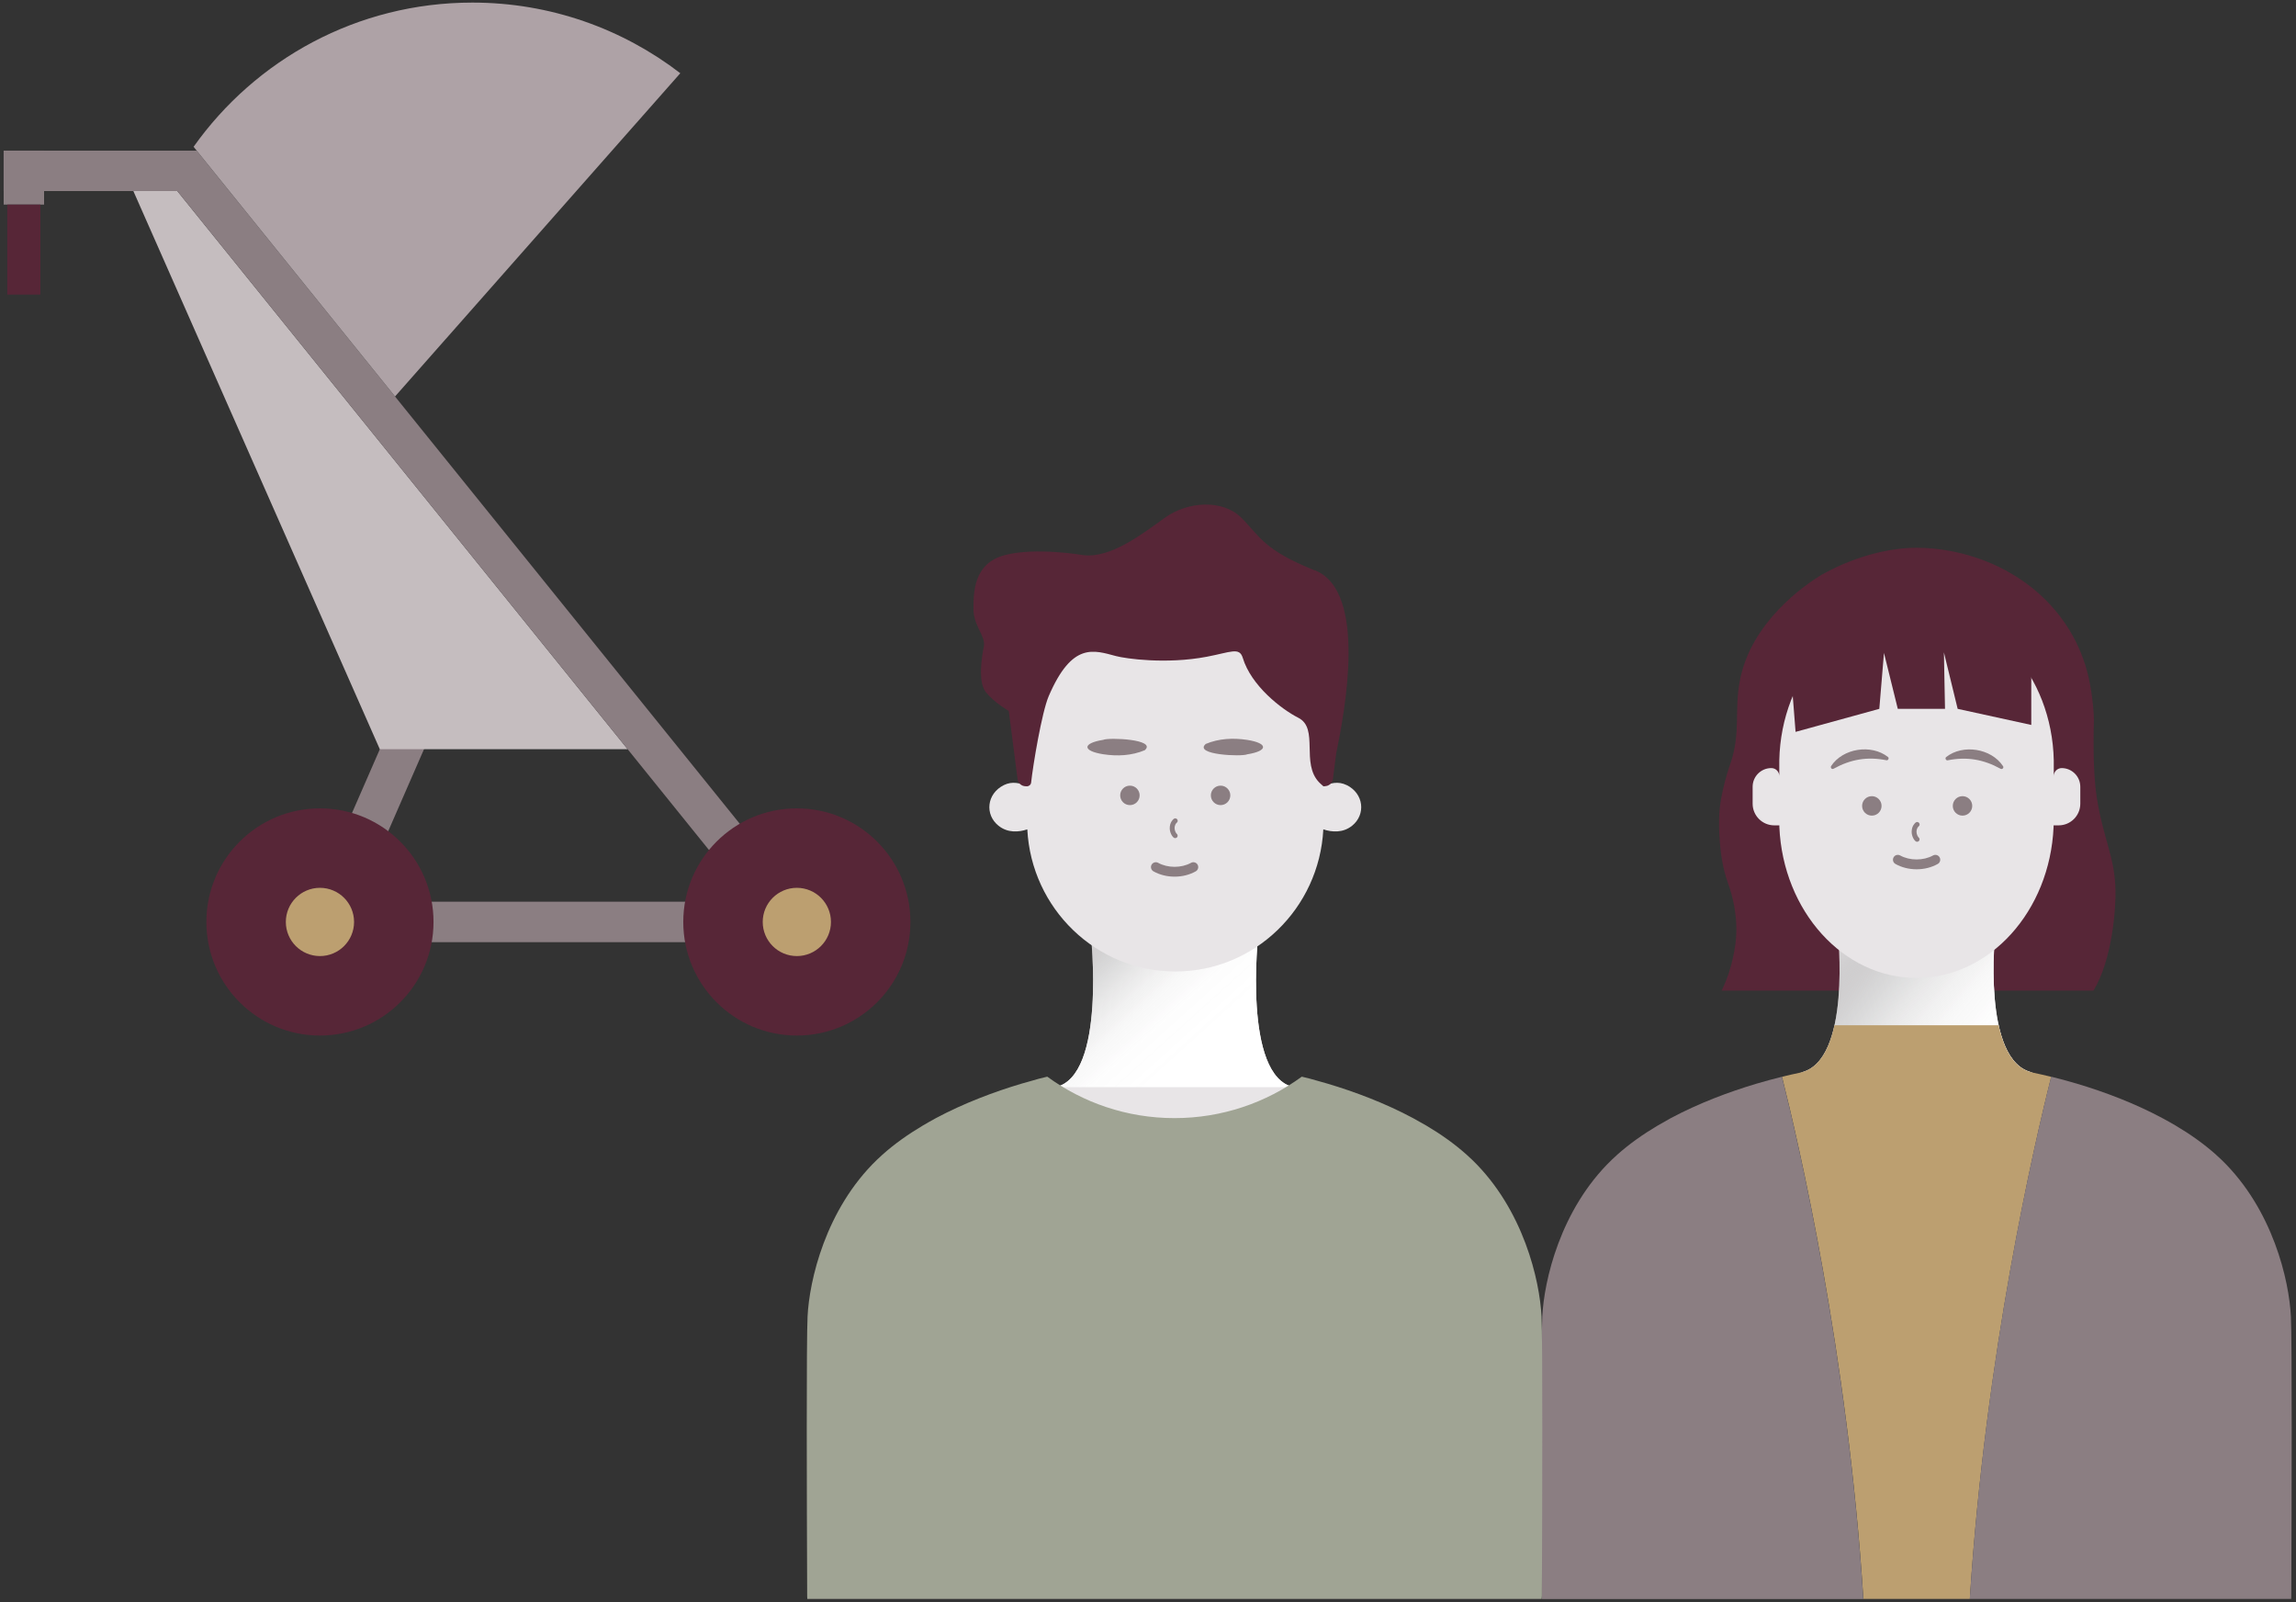 <svg width="354" height="247" viewBox="0 0 354 247" fill="none" xmlns="http://www.w3.org/2000/svg">
<rect x="0" y="0" width="354" height="247" fill="#333333" stroke="none"/>
<path d="M52.968 143.91L66.797 112.227L61.078 109.73L47.249 141.414L52.968 143.91Z" fill="#8B7E82"/>
<path d="M6.797 31.539L6.797 23.219H0.567L0.567 31.539H6.797Z" fill="#8B7E82"/>
<path d="M6.23 45.409L6.23 31.539H1.12L1.12 45.409H6.23Z" fill="#572637"/>
<path d="M20.559 29.448L58.559 115.488H96.769L24.689 26.168H20.559V29.448Z" fill="#C5BDBF"/>
<path d="M30.319 23.219H0.559V29.449H27.339L112.699 135.229L117.549 131.309L30.319 23.219Z" fill="#8B7E82"/>
<path d="M45.82 145.238H112.41V138.998H45.82V145.238Z" fill="#8B7E82"/>
<path d="M49.33 159.629C59.001 159.629 66.84 151.79 66.84 142.119C66.84 132.449 59.001 124.609 49.33 124.609C39.66 124.609 31.82 132.449 31.82 142.119C31.82 151.79 39.66 159.629 49.33 159.629Z" fill="#572637"/>
<path d="M122.858 159.629C132.528 159.629 140.368 151.79 140.368 142.119C140.368 132.449 132.528 124.609 122.858 124.609C113.187 124.609 105.348 132.449 105.348 142.119C105.348 151.79 113.187 159.629 122.858 159.629Z" fill="#572637"/>
<path d="M104.878 11.278C95.998 4.458 84.888 0.398 72.828 0.398C55.078 0.398 39.388 9.178 29.848 22.628L60.908 61.118L104.888 11.288L104.878 11.278Z" fill="#AEA2A6"/>
<path d="M49.33 147.379C52.235 147.379 54.59 145.024 54.59 142.119C54.59 139.214 52.235 136.859 49.33 136.859C46.425 136.859 44.07 139.214 44.07 142.119C44.07 145.024 46.425 147.379 49.33 147.379Z" fill="#BC9F70"/>
<path d="M122.858 147.379C125.763 147.379 128.118 145.024 128.118 142.119C128.118 139.214 125.763 136.859 122.858 136.859C119.953 136.859 117.598 139.214 117.598 142.119C117.598 145.024 119.953 147.379 122.858 147.379Z" fill="#BC9F70"/>
<path d="M322.413 106.501C320.843 95.501 312.463 87.451 301.443 85.081C301.193 85.031 300.953 84.971 300.703 84.931C299.023 84.621 297.293 84.441 295.523 84.441C287.533 84.441 280.583 88.771 280.583 88.771C278.273 90.211 269.943 95.871 268.243 104.971C267.373 109.601 268.423 112.881 266.813 117.661C266.813 117.661 265.173 122.151 265.063 125.871C265.033 126.831 264.903 131.851 266.373 135.991C266.513 136.391 266.893 137.411 267.213 138.851C267.673 140.911 267.703 142.491 267.713 142.891C267.743 144.941 267.433 146.481 267.223 147.481C266.943 148.821 266.433 150.651 265.453 152.701H322.773C325.713 147.901 326.223 139.901 326.173 137.311C326.073 132.021 324.283 129.351 323.283 122.911C322.563 118.331 322.843 111.481 322.843 110.961C322.843 109.711 322.603 107.711 322.423 106.511L322.413 106.501Z" fill="#572637"/>
<path d="M313.41 165.34C305.45 163.69 307.65 143.66 307.65 143.66H283.35C283.35 143.66 285.55 163.69 277.59 165.34H313.42H313.41Z" fill="#E8E5E7"/>
<path style="mix-blend-mode:multiply" d="M313.41 165.34C305.45 163.69 307.65 143.66 307.65 143.66H283.35C283.35 143.66 285.55 163.69 277.59 165.34H313.42H313.41Z" fill="url(#paint0_linear_3244_11988)"/>
<path d="M317.883 118.401C317.203 118.401 316.653 118.951 316.653 119.631V117.221C316.383 104.101 307.023 93.551 295.493 93.551C283.963 93.551 274.603 104.091 274.333 117.221V119.631C274.333 118.951 273.783 118.401 273.103 118.401C271.513 118.401 270.223 119.691 270.223 121.281V123.891C270.223 125.731 271.713 127.231 273.563 127.231H274.343V127.501C274.923 140.451 284.173 150.751 295.483 150.751C306.793 150.751 316.043 140.451 316.623 127.501V127.231H317.403C319.243 127.231 320.743 125.741 320.743 123.891V121.281C320.743 119.691 319.453 118.401 317.863 118.401H317.883Z" fill="#E8E5E7"/>
<path d="M275.684 98.1L276.844 112.82L289.754 109.27L290.474 100.65L292.604 109.27H299.884L299.714 100.56L301.834 109.27L313.184 111.75V99.39L310.184 93.54L300.904 89.66H292.604L275.684 98.1Z" fill="#572637"/>
<path d="M300.07 116.692C302.64 114.672 307.02 115.352 308.83 118.102C309 118.342 308.71 118.652 308.46 118.512C305.83 117.062 303.26 116.612 300.3 117.202C300.02 117.262 299.84 116.862 300.07 116.692Z" fill="#8B7E82"/>
<path d="M290.85 117.192C287.9 116.602 285.33 117.052 282.7 118.502C282.56 118.582 282.38 118.532 282.31 118.382C282.26 118.282 282.27 118.172 282.32 118.092C284.12 115.352 288.5 114.662 291.08 116.682C291.32 116.852 291.13 117.252 290.85 117.192Z" fill="#8B7E82"/>
<path d="M288.602 125.73C289.43 125.73 290.102 125.059 290.102 124.23C290.102 123.402 289.43 122.73 288.602 122.73C287.773 122.73 287.102 123.402 287.102 124.23C287.102 125.059 287.773 125.73 288.602 125.73Z" fill="#8B7E82"/>
<path d="M302.582 125.73C303.41 125.73 304.082 125.059 304.082 124.23C304.082 123.402 303.41 122.73 302.582 122.73C301.754 122.73 301.082 123.402 301.082 124.23C301.082 125.059 301.754 125.73 302.582 125.73Z" fill="#8B7E82"/>
<path d="M295.582 129.762C295.512 129.762 295.442 129.742 295.382 129.702C295.072 129.492 294.742 128.852 294.742 128.242C294.742 127.372 295.182 126.942 295.362 126.792C295.522 126.662 295.762 126.692 295.892 126.862C296.022 127.032 295.992 127.262 295.822 127.392C295.742 127.452 295.492 127.692 295.492 128.242C295.492 128.652 295.732 129.022 295.812 129.082C295.972 129.212 296.012 129.442 295.892 129.602C295.822 129.702 295.702 129.762 295.592 129.762H295.582Z" fill="#8B7E82"/>
<path d="M295.503 134.001C294.333 134.001 293.203 133.721 292.243 133.181C291.883 132.981 291.753 132.521 291.953 132.161C292.153 131.801 292.603 131.671 292.973 131.871C294.453 132.691 296.553 132.691 298.033 131.871C298.393 131.671 298.853 131.801 299.053 132.161C299.253 132.521 299.123 132.981 298.763 133.181C297.803 133.721 296.673 134.001 295.503 134.001Z" fill="#8B7E82"/>
<path d="M303.71 246.483C306.12 208.623 313.75 175.943 316.26 165.993C315.26 165.743 314.3 165.533 313.41 165.343C310.5 164.743 308.95 161.683 308.15 158.043H282.84C282.04 161.683 280.49 164.733 277.58 165.343C276.7 165.523 275.75 165.743 274.75 165.983C277.26 175.933 284.89 208.613 287.3 246.483H303.71Z" fill="#BC9F70"/>
<path d="M274.752 165.984C273.492 166.294 272.162 166.654 270.772 167.064C266.582 168.314 261.932 170.054 257.602 172.364C256.912 172.744 256.232 173.124 255.572 173.514C253.332 174.844 251.212 176.334 249.332 178.014C249.312 178.034 249.292 178.044 249.282 178.064C249.012 178.304 248.752 178.544 248.492 178.794C240.532 186.474 238.062 197.454 237.792 202.944C237.602 206.654 237.672 230.834 237.732 246.114C237.732 246.244 237.752 246.364 237.752 246.494H287.292C284.882 208.624 277.252 175.944 274.742 165.994L274.752 165.984Z" fill="#8B7E82"/>
<path d="M303.713 246.483H353.253C353.253 246.353 353.273 246.233 353.273 246.103C353.333 230.833 353.403 206.643 353.213 202.933C352.943 197.443 350.473 186.473 342.513 178.783C342.253 178.533 341.993 178.293 341.723 178.053C341.703 178.033 341.683 178.023 341.673 178.003C339.803 176.333 337.683 174.833 335.433 173.503C334.763 173.103 334.083 172.733 333.403 172.363C329.073 170.043 324.423 168.303 320.233 167.053C318.843 166.643 317.513 166.283 316.253 165.973C313.743 175.923 306.123 208.603 303.703 246.463L303.713 246.483Z" fill="#8B7E82"/>
<path d="M303.711 246.482C306.121 208.622 313.751 175.942 316.261 165.992C313.751 175.942 306.131 208.622 303.711 246.482Z" fill="#C5BDBF"/>
<path d="M303.711 246.482C306.121 208.622 313.751 175.942 316.261 165.992C313.751 175.942 306.131 208.622 303.711 246.482Z" fill="#8B7E82"/>
<path d="M162.69 167.59L148.09 180.17L181.1 207.42L209.45 176.08L199.49 167.59L180.24 162.52L162.69 167.59Z" fill="#E8E5E7"/>
<path d="M199.489 167.59C191.529 165.94 194.019 143.93 194.019 143.93H168.169C168.169 143.93 170.659 165.94 162.699 167.59H199.499H199.489Z" fill="#E8E5E7"/>
<path style="mix-blend-mode:multiply" d="M199.489 167.59C191.529 165.94 194.019 143.93 194.019 143.93H168.169C168.169 143.93 170.659 165.94 162.699 167.59H199.499H199.489Z" fill="url(#paint1_linear_3244_11988)"/>
<path d="M207.631 121.026C206.331 120.376 205.031 120.716 204.031 121.226C203.741 108.856 193.631 98.926 181.201 98.926C168.761 98.926 158.661 108.866 158.371 121.226C157.381 120.716 156.071 120.376 154.771 121.026C152.131 122.346 151.801 125.566 153.951 127.286C155.371 128.426 157.081 128.286 158.391 127.846C159.021 140.046 168.991 149.756 181.211 149.756C193.421 149.756 203.401 140.056 204.031 127.846C205.341 128.286 207.051 128.426 208.471 127.286C210.611 125.556 210.281 122.346 207.651 121.026H207.631Z" fill="#E8E5E7"/>
<path d="M202.761 112.948H158.391L161.691 97.848H199.471L202.761 112.948Z" fill="#E8E5E7"/>
<path d="M176.521 115.638C174.471 116.498 172.261 116.598 170.101 116.268C166.851 115.758 166.841 114.568 170.101 114.048C170.901 113.658 178.371 113.948 176.521 115.628V115.638Z" fill="#8B7E82"/>
<path d="M185.879 114.687C187.929 113.827 190.139 113.727 192.299 114.057C195.549 114.567 195.559 115.757 192.299 116.277C191.499 116.667 184.029 116.377 185.879 114.697V114.687Z" fill="#8B7E82"/>
<path d="M202.76 87.949C194.76 84.729 194.28 82.699 191.4 79.819C188.52 76.939 183.15 77.259 179.59 79.819C176.03 82.379 171.26 86.059 167.06 85.579C167.06 85.579 159.7 84.299 154.89 85.579C150.09 86.859 150.09 91.339 150.09 93.909C150.09 96.479 152.01 98.069 151.69 99.669C151.37 101.269 150.73 105.109 152.01 106.709C153.29 108.309 155.53 109.589 155.53 109.589L156.89 120.099C156.97 120.729 157.51 121.209 158.15 121.199H158.36C158.68 121.199 158.94 120.959 158.98 120.639C159.26 118.009 160.62 109.799 161.7 107.289C165.32 98.899 168.66 100.239 172.08 101.139C173.56 101.529 179.79 102.429 186.06 101.239C189.76 100.539 191.09 99.709 191.61 101.409C192.9 105.679 197.51 109.289 200.18 110.649C203.41 112.289 200.51 117.689 203.42 120.639C203.67 120.889 203.9 121.079 204.04 121.189H204.25C204.89 121.189 205.43 120.719 205.51 120.089L206.02 116.099C207.38 109.539 210.82 91.169 202.76 87.919V87.949Z" fill="#572637"/>
<path d="M174.211 124.109C175.039 124.109 175.711 123.438 175.711 122.609C175.711 121.781 175.039 121.109 174.211 121.109C173.383 121.109 172.711 121.781 172.711 122.609C172.711 123.438 173.383 124.109 174.211 124.109Z" fill="#8B7E82"/>
<path d="M188.191 124.109C189.02 124.109 189.691 123.438 189.691 122.609C189.691 121.781 189.02 121.109 188.191 121.109C187.363 121.109 186.691 121.781 186.691 122.609C186.691 123.438 187.363 124.109 188.191 124.109Z" fill="#8B7E82"/>
<path d="M181.192 129.199C181.122 129.199 181.052 129.179 180.992 129.139C180.682 128.929 180.352 128.289 180.352 127.679C180.352 126.809 180.792 126.379 180.972 126.229C181.132 126.099 181.372 126.129 181.502 126.299C181.632 126.459 181.602 126.699 181.432 126.829C181.352 126.889 181.102 127.129 181.102 127.679C181.102 128.089 181.342 128.459 181.422 128.519C181.582 128.649 181.622 128.879 181.502 129.039C181.432 129.139 181.312 129.199 181.202 129.199H181.192Z" fill="#8B7E82"/>
<path d="M181.101 135.138C179.931 135.138 178.801 134.858 177.841 134.318C177.481 134.118 177.351 133.658 177.551 133.298C177.751 132.938 178.211 132.808 178.571 133.008C180.051 133.828 182.151 133.828 183.631 133.008C183.991 132.808 184.451 132.938 184.651 133.298C184.851 133.658 184.721 134.118 184.361 134.318C183.401 134.858 182.271 135.138 181.101 135.138Z" fill="#8B7E82"/>
<path d="M237.731 246.099C237.791 230.829 237.861 206.639 237.671 202.929C237.401 197.439 234.931 186.469 226.971 178.779C226.711 178.529 226.451 178.289 226.181 178.049C226.161 178.029 226.141 178.019 226.131 177.999C224.261 176.329 222.141 174.829 219.891 173.499C219.221 173.109 218.541 172.729 217.861 172.359C213.531 170.039 208.881 168.299 204.691 167.049C204.211 166.909 203.751 166.779 203.281 166.649C202.441 166.399 201.591 166.169 200.711 165.969C195.231 169.969 188.431 172.359 181.081 172.359C173.731 172.359 166.961 169.969 161.471 165.969C160.591 166.169 159.731 166.399 158.881 166.659C158.421 166.789 157.971 166.909 157.491 167.049C153.301 168.299 148.651 170.039 144.321 172.349C143.631 172.729 142.951 173.109 142.291 173.499C140.051 174.829 137.931 176.319 136.051 177.999C136.031 178.019 136.011 178.029 136.001 178.049C135.731 178.289 135.471 178.529 135.211 178.779C127.251 186.459 124.781 197.439 124.511 202.929C124.321 206.639 124.391 230.819 124.451 246.099C124.451 246.229 124.471 246.349 124.471 246.479H237.701C237.701 246.349 237.721 246.229 237.721 246.099H237.731Z" fill="#A0A494"/>
<defs>
<linearGradient id="paint0_linear_3244_11988" x1="308.15" y1="167.41" x2="283.57" y2="146.99" gradientUnits="userSpaceOnUse">
<stop stop-color="white"/>
<stop offset="0.24" stop-color="#FDFDFD" stop-opacity="0.99"/>
<stop offset="0.38" stop-color="#F9F9F9" stop-opacity="0.96"/>
<stop offset="0.49" stop-color="#F2F2F2" stop-opacity="0.91"/>
<stop offset="0.6" stop-color="#E8E8E8" stop-opacity="0.84"/>
<stop offset="0.69" stop-color="#DBDCDC" stop-opacity="0.75"/>
<stop offset="0.78" stop-color="#CBCCCC" stop-opacity="0.63"/>
<stop offset="0.86" stop-color="#B9B9B9" stop-opacity="0.5"/>
<stop offset="0.94" stop-color="#A3A4A4" stop-opacity="0.34"/>
<stop offset="1" stop-color="#909191" stop-opacity="0.2"/>
</linearGradient>
<linearGradient id="paint1_linear_3244_11988" x1="183.559" y1="161.53" x2="167.169" y2="143.38" gradientUnits="userSpaceOnUse">
<stop stop-color="white"/>
<stop offset="0.24" stop-color="#FDFDFD" stop-opacity="0.99"/>
<stop offset="0.38" stop-color="#F9F9F9" stop-opacity="0.96"/>
<stop offset="0.49" stop-color="#F2F2F2" stop-opacity="0.91"/>
<stop offset="0.6" stop-color="#E8E8E8" stop-opacity="0.84"/>
<stop offset="0.69" stop-color="#DBDCDC" stop-opacity="0.75"/>
<stop offset="0.78" stop-color="#CBCCCC" stop-opacity="0.63"/>
<stop offset="0.86" stop-color="#B9B9B9" stop-opacity="0.5"/>
<stop offset="0.94" stop-color="#A3A4A4" stop-opacity="0.34"/>
<stop offset="1" stop-color="#909191" stop-opacity="0.2"/>
</linearGradient>
</defs>
</svg>
